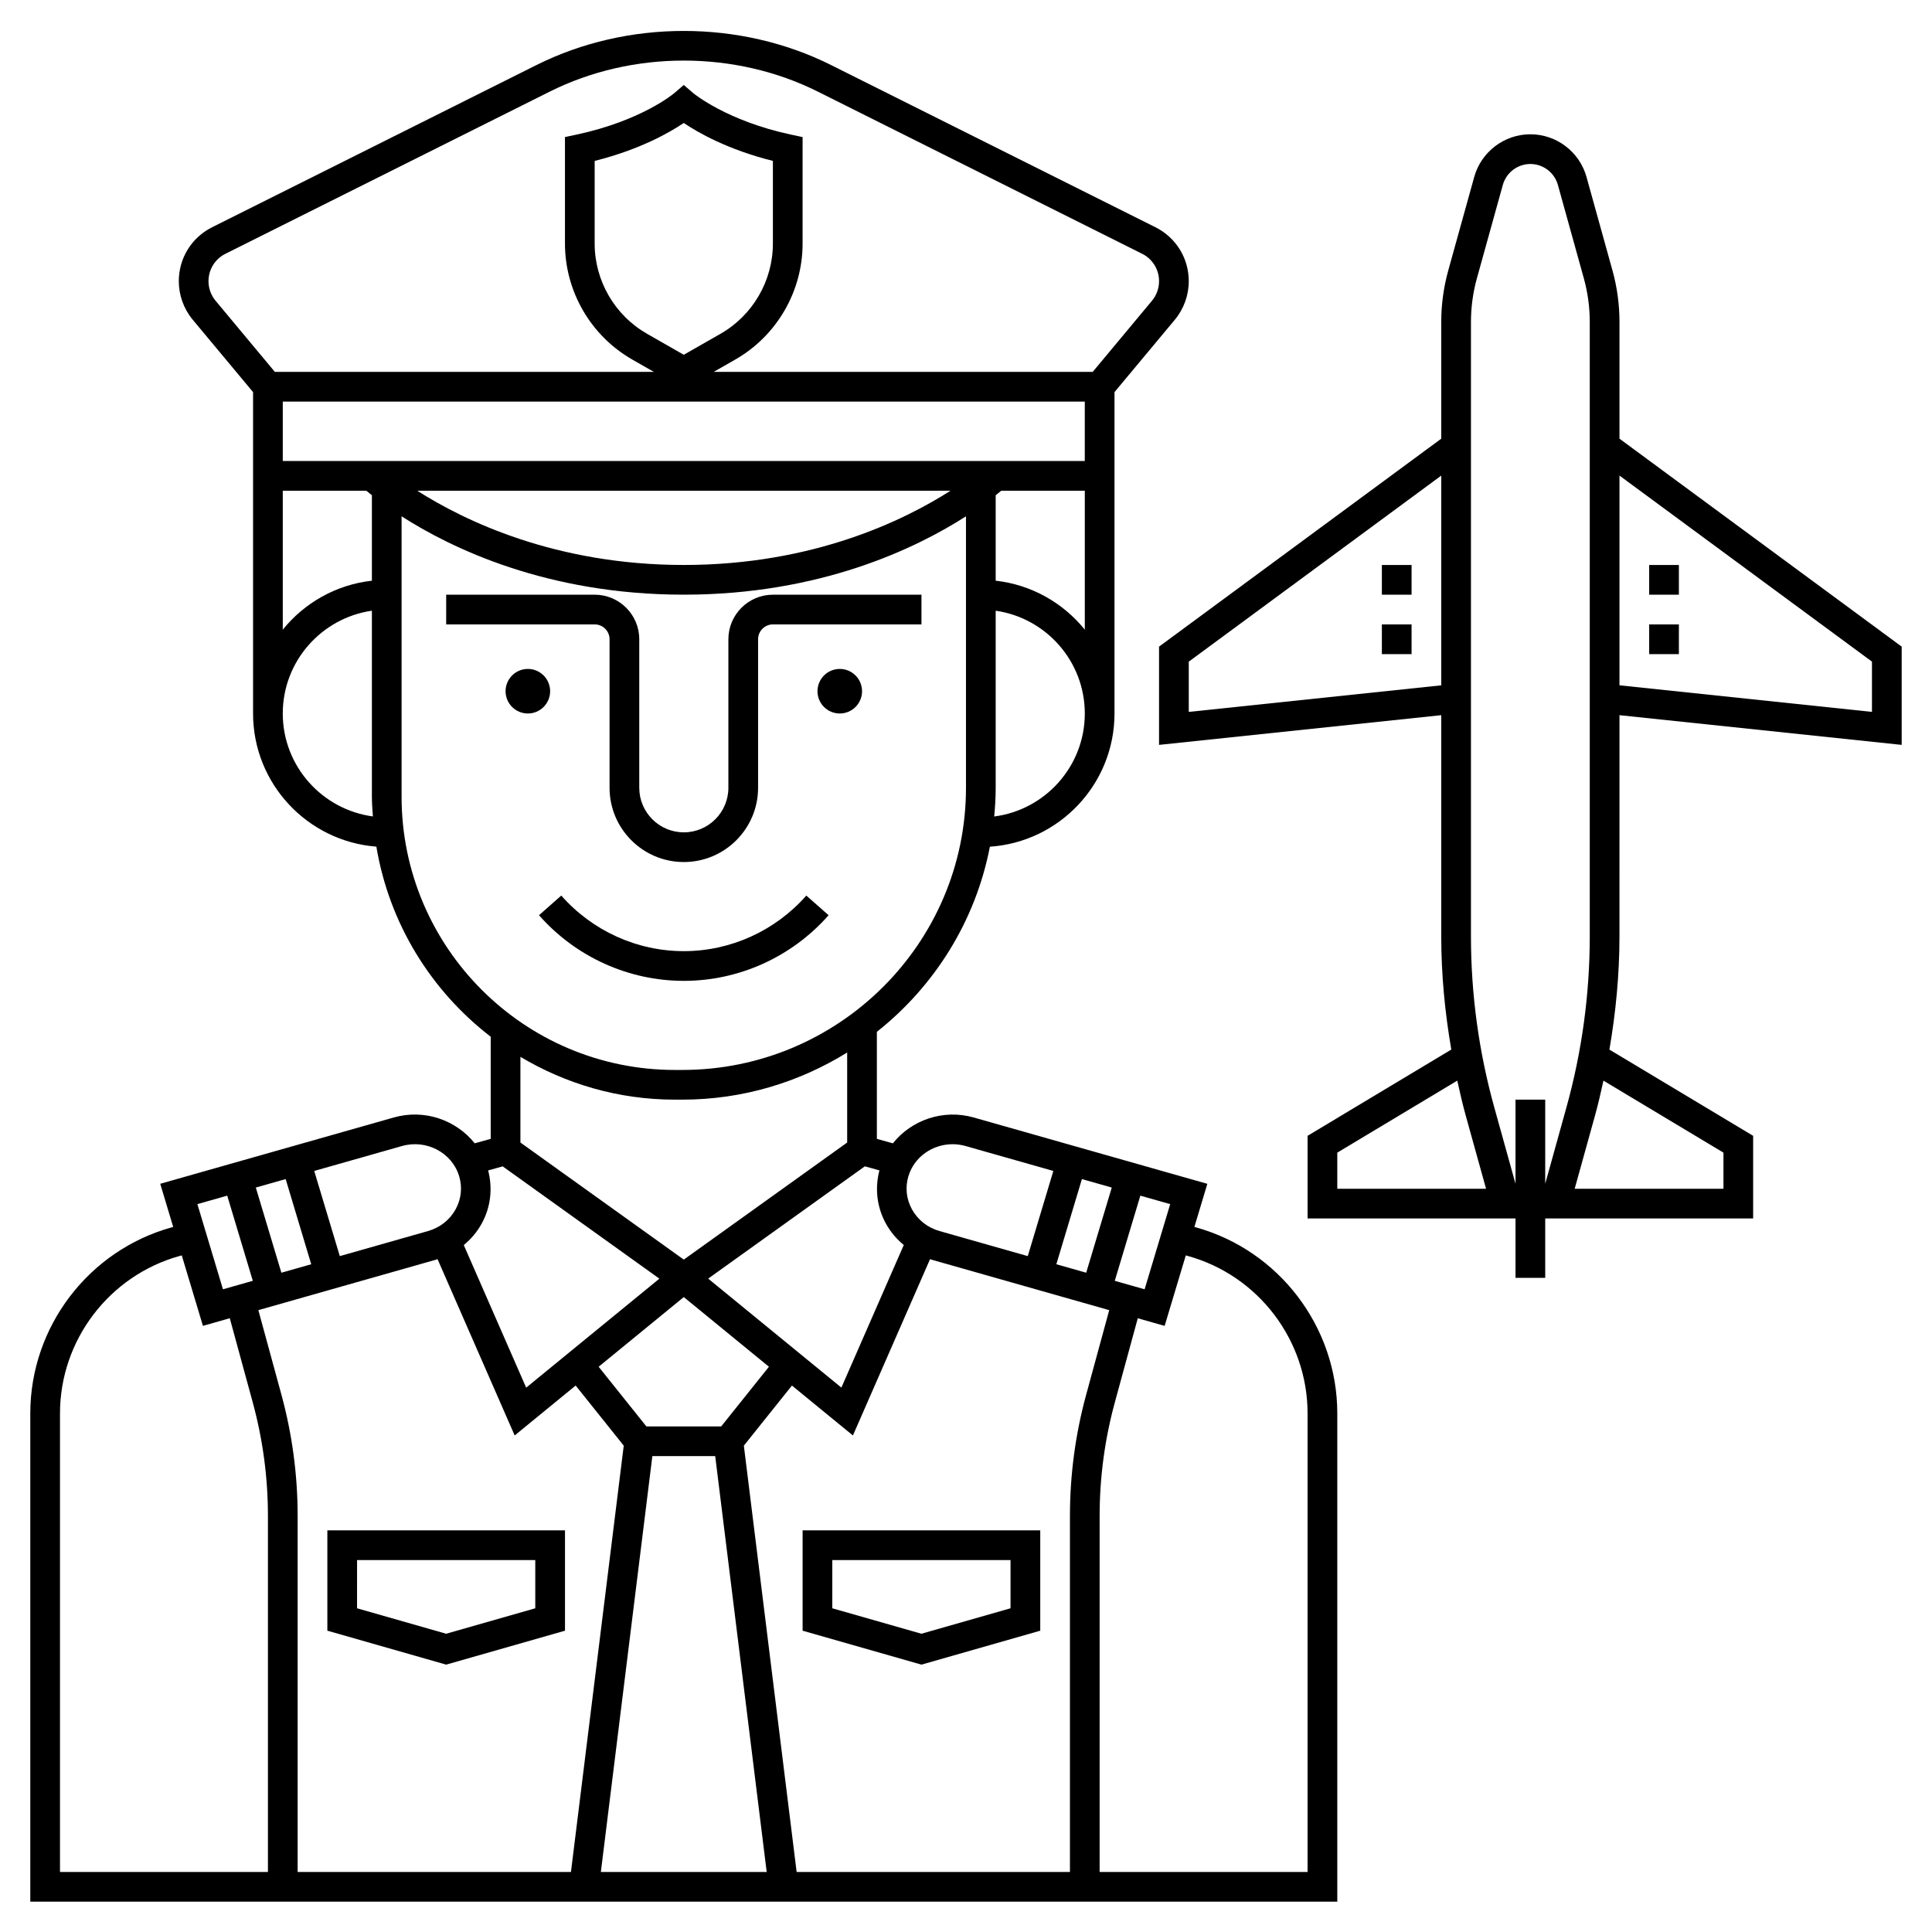 <?xml version="1.0" encoding="UTF-8"?>
<!-- Uploaded to: SVG Repo, www.svgrepo.com, Generator: SVG Repo Mixer Tools -->
<svg fill="#000000" width="800px" height="800px" version="1.1" viewBox="144 144 512 512" xmlns="http://www.w3.org/2000/svg">
 <g>
  <path d="m289.79 327.18c0 3.258-2.641 5.902-5.902 5.902s-5.906-2.644-5.906-5.902c0-3.262 2.644-5.906 5.906-5.906s5.902 2.644 5.902 5.906"/>
  <path d="m372.45 327.18c0 3.258-2.641 5.902-5.902 5.902s-5.906-2.644-5.906-5.902c0-3.262 2.644-5.906 5.906-5.906s5.902 2.644 5.902 5.906"/>
  <path d="m460.91 469.26-0.387-0.105 3.434-11.43-61.91-17.578c-8.125-2.301-16.527 0.684-21.422 6.848l-4.246-1.184v-28.367c15.246-12.062 26.141-29.305 29.953-49.059 18.414-1.242 33.023-16.582 33.023-35.301v-85.168l15.977-19.168c2.387-2.867 3.703-6.5 3.703-10.234 0-6.094-3.387-11.566-8.836-14.297l-85.949-42.977c-24.121-12.055-53.965-12.055-78.086 0l-85.941 42.977c-5.453 2.727-8.836 8.207-8.836 14.297 0 3.731 1.316 7.367 3.703 10.234l15.977 19.168v85.168c0 18.605 14.426 33.875 32.676 35.285 3.414 20.434 14.531 38.242 30.301 50.371v27.07l-4.246 1.176c-4.902-6.16-13.312-9.148-21.418-6.848l-61.914 17.578 3.434 11.434-0.387 0.105c-22.07 6.125-37.484 26.402-37.484 49.309v129.4h346.37v-129.4c0-22.906-15.418-43.184-37.484-49.305zm-33.363 76.441v94.391h-72.43l-13.988-112.98 12.742-15.926 16.16 13.227 20.445-46.734c0.129 0.039 0.242 0.109 0.379 0.145l47.102 13.379-6.109 22.395c-2.852 10.461-4.301 21.262-4.301 32.105zm-208.97-32.105-6.109-22.395 47.102-13.379c0.129-0.035 0.242-0.105 0.379-0.145l20.445 46.734 16.16-13.227 12.742 15.926-13.988 112.98h-72.43v-94.395c0-10.84-1.449-21.641-4.301-32.102zm-0.008-32.312-6.777-22.57 7.91-2.246 6.777 22.57zm106.64 6.453 22.566 18.465-12.652 15.812h-19.828l-12.648-15.812zm-8.328 42.148h16.656l13.645 110.21h-43.949zm107.06-50.848 6.777-22.57 7.91 2.246-6.777 22.57zm15.484 4.394 6.777-22.57 7.91 2.246-6.777 22.57zm-54.688-27.719c1.543-5.137 6.418-8.484 11.707-8.484 1.141 0 2.301 0.156 3.453 0.484l23.25 6.602-6.777 22.57-23.367-6.637c-3.184-0.902-5.785-2.957-7.336-5.785-1.484-2.703-1.816-5.809-0.93-8.75zm-7.684-1.547c-1.238 4.758-0.68 9.727 1.703 14.074 1.219 2.223 2.848 4.129 4.754 5.703l-16.535 37.789-35.301-28.883 41.523-29.762zm30.422-93.785c0.234-2.512 0.391-5.047 0.391-7.617v-46.918c13.332 1.922 23.617 13.387 23.617 27.238 0 13.988-10.488 25.551-24.008 27.297zm0.391-62.488v-22.648c0.59-0.473 1.078-0.871 1.473-1.199h22.145v36.824c-5.727-7.082-14.105-11.918-23.617-12.977zm-188.93-47.465h212.54v15.742l-212.54 0.004zm176.96 23.617c-12.273 7.848-36.41 19.68-70.688 19.68-34.141 0-58.324-11.828-70.641-19.68zm-196.64-55.531c0-3.094 1.719-5.871 4.484-7.254l85.945-42.977c21.941-10.969 49.102-10.969 71.047 0l85.945 42.973c2.762 1.387 4.484 4.164 4.484 7.258 0 1.895-0.664 3.738-1.883 5.195l-15.703 18.848h-100.44l5.707-3.262c11.012-6.293 17.852-18.074 17.852-30.758v-28.207l-3.113-0.664c-17.016-3.644-25.742-10.883-25.816-10.945l-2.559-2.195-2.562 2.195c-0.082 0.074-8.625 7.266-25.816 10.945l-3.109 0.664v28.207c0 12.684 6.84 24.465 17.852 30.758l5.707 3.262h-100.44l-15.707-18.848c-1.215-1.453-1.879-3.301-1.879-5.195zm125.95 19.508-9.734-5.562c-8.562-4.891-13.883-14.059-13.883-23.922v-21.895c11.988-3 19.855-7.516 23.617-10.051 3.758 2.539 11.629 7.055 23.617 10.051v21.895c0 9.863-5.32 19.027-13.883 23.922zm-106.27 36.023h22.145c0.395 0.336 0.883 0.73 1.473 1.199v22.648c-9.512 1.059-17.895 5.894-23.617 12.977zm0 59.039c0-13.852 10.285-25.316 23.617-27.238v49.281c0 1.766 0.152 3.5 0.266 5.238-13.461-1.809-23.883-13.336-23.883-27.281zm31.488 22.043v-74.297c13.223 8.48 38.582 20.766 74.785 20.766s61.562-12.285 74.785-20.766v71.934c0 41.238-33.719 74.785-75.172 74.785h-1.977c-39.934 0-72.422-32.488-72.422-72.422zm72.422 80.293h1.977c16.035 0 30.973-4.625 43.684-12.492v23.855l-43.297 31.027-43.297-31.027v-22.707c12.004 7.156 25.973 11.344 40.934 11.344zm-45.629 17.68 41.523 29.762-35.301 28.883-16.535-37.789c1.91-1.574 3.539-3.484 4.754-5.703 2.387-4.348 2.941-9.316 1.703-14.074zm-26.695-5.387c6.469-1.848 13.281 1.746 15.16 8.004 0.883 2.938 0.551 6.043-0.93 8.746-1.551 2.828-4.156 4.879-7.336 5.785l-23.367 6.637-6.777-22.57zm-46.305 13.148 6.777 22.57-7.91 2.246-6.777-22.57zm-44.32 57.703c0-19.387 13.043-36.539 31.723-41.723l0.547-0.148 5.609 18.676 7.117-2.023 6.086 22.312c2.668 9.789 4.023 19.895 4.023 30.043v94.391h-55.105zm330.62 121.53h-55.105v-94.395c0-10.145 1.355-20.25 4.023-30.035l6.086-22.312 7.117 2.023 5.609-18.68 0.547 0.152c18.68 5.18 31.723 22.336 31.723 41.719z"/>
  <path d="m305.54 313.41v39.359c0 10.852 8.828 19.68 19.68 19.68 10.852 0 19.68-8.828 19.68-19.68v-39.359c0-2.168 1.766-3.938 3.938-3.938h39.359v-7.871h-39.359c-6.512 0-11.809 5.297-11.809 11.809v39.359c0 6.512-5.297 11.809-11.809 11.809-6.512 0-11.809-5.297-11.809-11.809v-39.359c0-6.512-5.297-11.809-11.809-11.809h-39.359v7.871h39.359c2.168 0 3.938 1.77 3.938 3.938z"/>
  <path d="m363.59 386.54-5.906-5.203c-8.242 9.359-20.078 14.727-32.469 14.727s-24.227-5.367-32.473-14.73l-5.902 5.207c9.734 11.055 23.719 17.395 38.375 17.395 14.652 0 28.637-6.34 38.375-17.395z"/>
  <path d="m356.7 576.15 31.488 8.996 31.488-8.996v-26.586h-62.977zm7.871-18.715h47.23v12.777l-23.617 6.746-23.617-6.746z"/>
  <path d="m293.73 576.15v-26.586h-62.977v26.582l31.488 8.996zm-55.105-18.715h47.23v12.777l-23.617 6.746-23.617-6.746z"/>
  <path d="m573.18 333.53 74.785 7.871v-26.039l-74.785-55.105v-30.934c0-4.625-0.629-9.234-1.871-13.695l-6.867-24.73c-1.852-6.66-7.965-11.312-14.879-11.312-6.91 0-13.031 4.652-14.879 11.312l-6.867 24.73c-1.238 4.461-1.871 9.07-1.871 13.695v30.934l-74.785 55.105v26.039l74.785-7.871v58.602c0 10.07 0.961 20.105 2.664 30.012l-38.086 22.859v21.906h55.105v15.742h7.871v-15.742h55.102v-21.906l-38.09-22.852c1.703-9.906 2.664-19.941 2.664-30.012zm66.91-14.191v13.32l-66.914-7.047v-55.578zm-106.27-90.016c0-3.918 0.531-7.812 1.578-11.586l6.867-24.73c0.906-3.266 3.91-5.547 7.297-5.547 3.391 0 6.387 2.277 7.297 5.547l6.867 24.73c1.047 3.773 1.578 7.676 1.578 11.586v162.81c0 15.309-2.078 30.547-6.172 45.297l-5.633 20.281v-22.289h-7.871v22.289l-5.637-20.277c-4.094-14.746-6.172-29.988-6.172-45.301zm-74.785 103.34v-13.32l66.914-49.301v55.578zm39.359 126.38v-9.582l31.801-19.082c0.676 3.066 1.371 6.129 2.211 9.16l5.418 19.504zm102.34-9.582v9.582h-39.43l5.414-19.5c0.844-3.031 1.535-6.094 2.211-9.16z"/>
  <path d="m581.05 309.48h7.871v7.871h-7.871z"/>
  <path d="m581.05 293.73h7.871v7.871h-7.871z"/>
  <path d="m510.21 309.48h7.871v7.871h-7.871z"/>
  <path d="m510.21 293.73h7.871v7.871h-7.871z"/>
 </g>
</svg>
